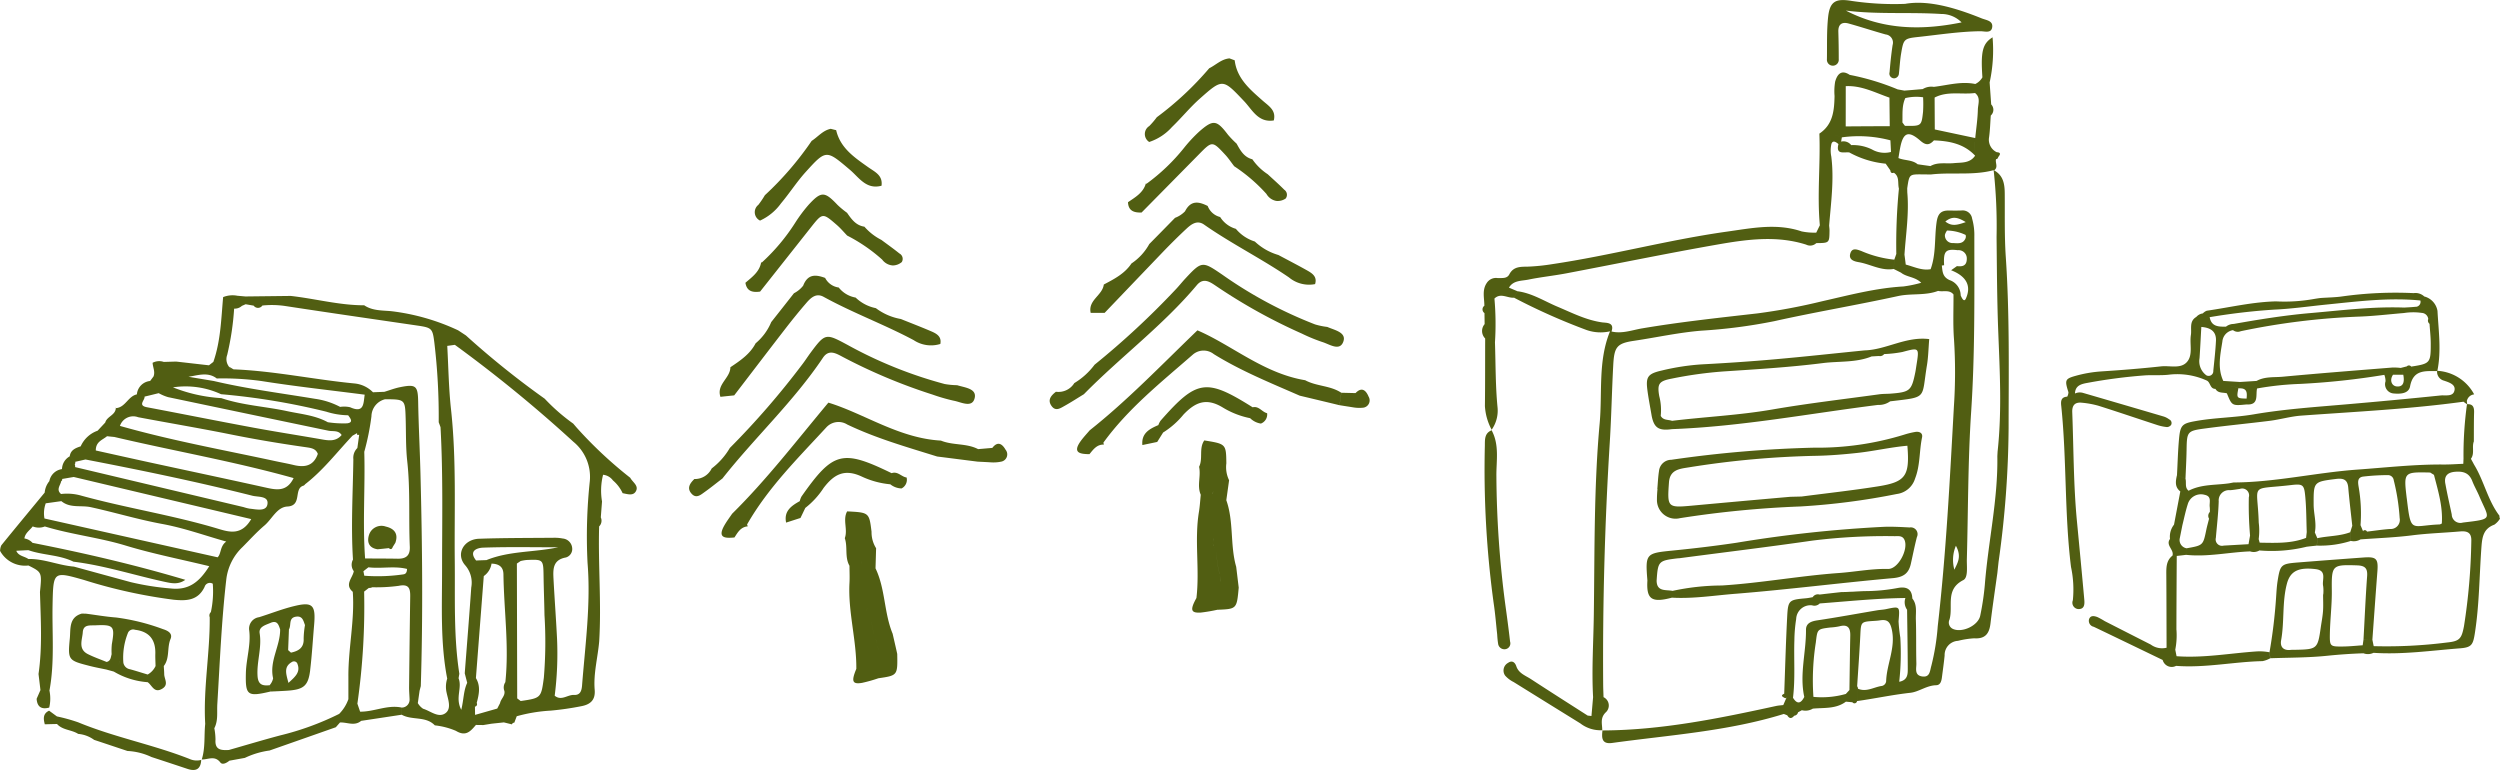 <svg id="footer_l.svg" xmlns="http://www.w3.org/2000/svg" width="427.375" height="131.65" viewBox="0 0 427.375 131.65">
  <defs>
    <style>
      .cls-1 {
        fill: #515e12;
        fill-rule: evenodd;
      }
    </style>
  </defs>
  <path id="シェイプ_25" data-name="シェイプ 25" class="cls-1" d="M201.04,5355.93c-1.31.36-2.056-.1-2.154-1.5,0.213-.48.426-0.97,0.64-1.46,0.514,0,1.028.01,1.542,0.01A6.676,6.676,0,0,1,201.04,5355.93Zm-0.021.53c0.444,0.33.888,0.65,1.332,0.98a29.685,29.685,0,0,1,3.639,1.01c6.183,2.56,12.793,3.8,19.007,6.25a3,3,0,0,0,2.025.18c-0.074,1.54-.867,2.01-2.293,1.55q-3.107-1.035-6.213-2.05a10.782,10.782,0,0,0-4.1-1.03c-1.9-.63-3.8-1.27-5.7-1.9a5.407,5.407,0,0,0-2.728-1.02c-1.129-.73-2.645-0.62-3.614-1.69h0c-0.7.01-1.393,0.03-2.09,0.05C200.04,5357.86,199.934,5356.97,201.019,5356.46Zm69.364-62.54-1.3.18a1.053,1.053,0,0,1,.4-0.74A0.957,0.957,0,0,1,270.383,5293.92Zm-50.03,58.79c-1.384.83-1.725-.6-2.488-1.12a13.138,13.138,0,0,1-5.777-1.81c-0.422-.12-0.844-0.23-1.266-0.35-1-.21-2-0.39-2.984-0.65-3.545-.91-3.631-0.99-3.277-4.67,0.157-1.64-.193-3.61,2.057-4.25,0.242,0.01.484,0.01,0.726,0.02,1.708,0.22,3.412.52,5.128,0.65a36.172,36.172,0,0,1,8.012,1.99c0.8,0.25,1.7.71,1.3,1.67-0.642,1.5-.1,3.27-1.159,4.64,0.025,0.46.066,0.93,0.073,1.39C220.707,5351.07,221.523,5352.01,220.353,5352.71ZM208.9,5341.87c-0.91.04-2.033-.17-2.123,1.18-0.088,1.3-.846,2.87.868,3.74,1.03,0.52,2.132.9,3.2,1.34,0.717-.16.708-0.79,0.862-1.32h0a11.053,11.053,0,0,1,.04-1.73C212.29,5341.98,212.067,5341.72,208.9,5341.87Zm4.118,6.1a1.249,1.249,0,0,1-.194.74A1.249,1.249,0,0,0,213.013,5347.97Zm2.68-5.34a0.966,0.966,0,0,0-1.179.48,11.387,11.387,0,0,0-.808,5.13,1.371,1.371,0,0,0,1.152,1.14c1.01,0.28,2.007.6,3.01,0.9a3.23,3.23,0,0,0,1.344-1.45c-0.015-.7-0.059-1.4-0.039-2.1C219.243,5344.27,218.086,5342.91,215.693,5342.63Zm16.051-44.99c0.263,0.15.526,0.31,0.789,0.47A0.666,0.666,0,0,1,231.744,5297.64Zm-39.111,31.53a2.406,2.406,0,0,1,.214-0.98c2.451-3.02,4.935-6.01,7.41-9.01q0.093,0.915.184,1.83a4.956,4.956,0,0,0-.222,2.59l0.019,0.01c9.836,2.21,19.672,4.41,29.583,6.63,0.649-.62.379-1.91,1.478-2.69-3.649-1.03-7.247-2.33-10.958-3.01-4.124-.76-8.123-1.98-12.206-2.87-1.67-.36-3.541.21-5.022-1.03-0.89.12-1.781,0.25-2.671,0.37q-0.091-.915-0.185-1.83a3.6,3.6,0,0,1,.8-1.96c0.676,0,1.352-.01,2.028-0.01-0.127.73-.924,1.46-0.027,2.21a8.756,8.756,0,0,1,3.452.28c7.727,2.13,15.672,3.34,23.356,5.65,1.934,0.59,4.04,1.21,5.7-1.64-10.322-2.45-20.33-4.82-30.339-7.2h0c-0.664.11-1.329,0.23-1.993,0.34a0.274,0.274,0,0,1-.149.36c-0.676,0-1.352.01-2.028,0.01a2.538,2.538,0,0,1,2.125-2.05l0.039-.05a2.561,2.561,0,0,1,1.323-2.14c0.307,0.31.614,0.63,0.921,0.94a0.321,0.321,0,0,1-.07.39,1.071,1.071,0,0,1,.063.51l28.8,6.84a7.4,7.4,0,0,0,1.011.26c1.137,0.11,2.841.56,3.067-.73,0.258-1.48-1.576-1.22-2.584-1.48-9.436-2.38-18.964-4.35-28.517-6.19-0.59.13-1.18,0.27-1.771,0.4-0.307-.31-0.614-0.63-0.921-0.94,0.145-1.1,1-1.42,1.873-1.71a4.953,4.953,0,0,1,2.891-2.67h0c0.435-.47.87-0.93,1.306-1.4,0.283-1.05,1.727-1.24,1.806-2.45,0,0.01-.09-0.18-0.09-0.18l0.117,0.17c1.619-.13,2.074-2.04,3.574-2.35h0a2.511,2.511,0,0,1,2.265-2.29l0.582-.78c0.311-.81-0.122-1.56-0.16-2.33a2.4,2.4,0,0,1,1.911-.15l2.107-.06c1.872,0.21,3.743.43,5.615,0.64,0.251-.19.5-0.39,0.752-0.58,1.256-3.59,1.336-7.35,1.672-11.08a4.341,4.341,0,0,1,2.443-.23c-0.055.13-.111,0.27-0.167,0.4,0.056-.13.112-0.27,0.167-0.4l1.367,0.12,7.752-.09c4.194,0.47,8.3,1.6,12.556,1.6,1.413,0.96,3.113.86,4.657,1.01a37.264,37.264,0,0,1,11.4,3.27l1.326,0.87a146.771,146.771,0,0,0,13.473,10.82h0a32.708,32.708,0,0,0,4.878,4.26c0.2,0.24.407,0.47,0.611,0.71a71.781,71.781,0,0,0,9.138,8.55c0.4,0.77,1.544,1.37.923,2.36-0.479.77-1.448,0.41-2.228,0.27a6.377,6.377,0,0,0-1.654-2.18,2.4,2.4,0,0,0-1.689-.97,11.094,11.094,0,0,0-.181,4.57c-0.07.91-.14,1.81-0.209,2.72a1.366,1.366,0,0,1-.285,1.54c-0.184,6.55.408,13.09,0.012,19.63-0.235,2.78-1.006,5.51-.772,8.31,0.153,1.84-.849,2.54-2.366,2.81a49.865,49.865,0,0,1-5.147.74,27.153,27.153,0,0,0-5.812.96c-0.031-.77-0.062-1.54-0.093-2.3l0.386-.15-0.386.15c0.031,0.76.062,1.53,0.092,2.3-0.138.37-.277,0.73-0.415,1.1a0.42,0.42,0,0,0-.408.29l-1.346-.33v-0.01c-0.719.08-1.438,0.15-2.157,0.23-0.465.08-.929,0.15-1.394,0.23-0.419-.01-0.839-0.01-1.258-0.02,0-.02,0-0.04,0-0.06,0,0.02,0,.04,0,0.06-0.915,1.07-1.716,2.05-3.416,1.01a12.6,12.6,0,0,0-3.608-.94c-1.561-1.63-3.9-.82-5.663-1.82,0-.41,0-0.82,0-1.22a1.336,1.336,0,0,0,1.341-1.45c0.471,0.23.941,0.46,1.411,0.68a2.886,2.886,0,0,0,.906.97c1.263,0.38,2.618,1.63,3.816.76,1.083-.8.449-2.33,0.193-3.55a4.557,4.557,0,0,1,.113-2.36h0c-1.187-6.12-.88-12.31-0.879-18.49,0-8.16.187-16.33-.265-24.5h0q-0.154-.42-0.31-0.84a107.431,107.431,0,0,0-.739-13.56c-0.307-2.48-.411-2.6-2.949-2.97-7.438-1.09-14.877-2.16-22.307-3.3a15.6,15.6,0,0,0-4.148-.12h0a0.906,0.906,0,0,1-1.489.02,1.849,1.849,0,0,1,.384-0.11,1.849,1.849,0,0,0-.384.11l-1.37-.24h0c-0.215.09-.431,0.19-0.646,0.28a1.8,1.8,0,0,1-1.324.47,46.778,46.778,0,0,1-1.188,7.92,2.09,2.09,0,0,0,.3,1.99,0.666,0.666,0,0,0,.789.47c6.978,0.27,13.815,1.76,20.75,2.42a5.1,5.1,0,0,1,3.087,1.5c0.651-.03,1.3-0.05,1.953-0.08,0.039,0.43.078,0.85,0.117,1.27a3.061,3.061,0,0,0-2.335,2.92,42.8,42.8,0,0,1-1.225,6.07h0c0.172,6.07-.3,12.15.141,18.23h0c1.852,0.01,3.7.01,5.556,0.04,1.413,0.03,2.153-.51,2.086-2.05-0.212-4.86.1-9.74-.438-14.61-0.268-2.42-.193-4.87-0.27-7.3-0.1-3.28-.1-3.28-3.515-3.3-0.039-.42-0.078-0.84-0.117-1.27,0.889-.27,1.763-0.61,2.669-0.79,2.689-.54,3.054-0.27,3.1,2.46,0.072,4.19.3,8.39,0.4,12.57,0.307,12.02.428,24.04,0.05,36.07-0.068.26-.137,0.53-0.207,0.79-0.1.7-.2,1.41-0.3,2.11-0.47-.22-0.94-0.45-1.411-0.68-0.029-.7-0.091-1.39-0.084-2.09q0.081-7.725.192-15.43c0.023-1.4-.226-2.2-1.978-1.84a28.2,28.2,0,0,1-4.517.24,0.921,0.921,0,0,1-.563.11c-0.266.2-.531,0.41-0.8,0.62l-0.017.02a117.528,117.528,0,0,1-1.155,19.16c-0.512-.27-1.025-0.53-1.538-0.79,0-1.27,0-2.55,0-3.82-0.034-4.86,1.1-9.65.75-14.52-1.462-1.25-.03-2.36.173-3.52h1.646c0.05,0.25.1,0.51,0.148,0.77a30.291,30.291,0,0,0,6.593-.22c0.317-.04.695-0.12,0.716-0.94-2.139-.55-4.41-0.01-6.6-0.28-0.284.22-.568,0.44-0.852,0.67h-1.647a1.836,1.836,0,0,1-.142-1.99c-0.362-5.72-.014-11.44.064-17.16a2.337,2.337,0,0,1,.684-1.91l0.314-2.27-0.325.05s-0.047-.32-0.048-0.32c-0.255.14-.512,0.29-0.768,0.43-2.652,2.81-5.008,5.91-8.089,8.29a1.008,1.008,0,0,1-.247.24c-1.816.46-.19,3.45-2.8,3.58-1.792.1-2.615,2.14-3.927,3.25s-2.5,2.43-3.724,3.66a9.084,9.084,0,0,0-2.8,5.63c-0.812,7.06-1.094,14.16-1.526,21.24-0.084,1.38.168,2.81-.511,4.12h0a10.87,10.87,0,0,1,.2,1.96c-0.13,1.81,1.035,1.82,2.284,1.76,2.908-.83,5.8-1.7,8.726-2.48a48.057,48.057,0,0,0,10.131-3.69,6.736,6.736,0,0,0,1.58-2.53c0.513,0.26,1.026.52,1.538,0.79,0.155,0.45.309,0.9,0.463,1.36,2.4,0.03,4.67-1.22,7.115-.7,0,0.4,0,.81,0,1.22l-6.937,1.05c-1.142.96-2.411,0.21-3.62,0.28l-0.707.81q-5.664,1.995-11.33,3.98a14.158,14.158,0,0,0-4.221,1.26l-2.648.48c-0.472.39-1.185,0.77-1.547,0.3-0.961-1.25-2.106-.47-3.174-0.51,0.628-1.99.378-4.06,0.588-6.08-0.347-6.1.829-12.15,0.77-18.24a4.977,4.977,0,0,0,.274-0.56,4.977,4.977,0,0,1-.274.56,0.777,0.777,0,0,1,.2-0.87,16.859,16.859,0,0,0,.325-4.85,0.935,0.935,0,0,0-1.4.54c-1.136,2.37-3.135,2.41-5.318,2.19a87.741,87.741,0,0,1-15.285-3.37c-5.272-1.5-5.262-1.5-5.384,4.19-0.1,4.89.375,9.81-.526,14.67-0.514,0-1.028-.01-1.542-0.01l-0.335-2.78c0.679-4.66.375-9.34,0.248-14.02,0.338-3.37.338-3.37-1.971-4.53h0a4.861,4.861,0,0,1-4.835-2.47c0.628-.04,1.256-0.08,1.884-0.13C193.889,5329.09,193.261,5329.13,192.633,5329.17Zm81.385,1.62c0.586-.03,1.174-0.05,1.761-0.07,3.927-1.6,8.163-1.31,12.248-2.19-4.269,0-8.54-.09-12.8.06C274.259,5328.62,272.66,5329.09,274.018,5330.79Zm11.567,20.11a73.861,73.861,0,0,0,.114-10.79c-0.034-2.2-.124-4.4-0.156-6.61-0.043-2.9-.042-2.92-2.9-2.8a7.261,7.261,0,0,0-1.023.18h0c-0.213.14-.426,0.29-0.639,0.43a0.817,0.817,0,0,1,.111-0.29,0.817,0.817,0,0,0-.111.29q0.027,11.52.054,23.05h0l0.6,0.45C285.065,5354.3,285.137,5354.31,285.585,5350.9Zm-11.469,4.25c-0.1.21-.2,0.41-0.305,0.62q0.012,0.7.023,1.41l3.79-1.08q0.24-.465.481-0.93h0c0.134-.73.9-1.23,0.744-2.07a1.229,1.229,0,0,0,.324-1.11,1.229,1.229,0,0,1-.325,1.11,1.627,1.627,0,0,1,.161-1.51c0.659-6.16-.243-12.29-0.326-18.44-0.018-1.35-.844-1.79-2.036-1.83a3.189,3.189,0,0,1-1.325,2.13q-0.672,8.73-1.345,17.44c-0.25.14-.5,0.27-0.751,0.41,0.25-.14.5-0.27,0.752-0.41C274.823,5352.28,274.5,5353.72,274.116,5355.15Zm-2.64,1.15c0.428-1.75.378-3.27,1.014-4.6h0c-0.141-.55-0.282-1.09-0.423-1.63,0.376-4.89.776-9.78,1.113-14.67a4.5,4.5,0,0,0-1.029-3.79c-1.684-1.91-.258-4.46,2.371-4.54,4.3-.15,8.611-0.13,12.917-0.17a7.162,7.162,0,0,1,1.387.13,1.78,1.78,0,0,1,1.606,1.6,1.5,1.5,0,0,1-1.073,1.64c-2.282.41-2.2,2.06-2.114,3.73,0.18,3.38.432,6.75,0.6,10.13a56.741,56.741,0,0,1-.4,9.77c1.14,0.95,2.2-.19,3.3-0.13,1.054,0.06,1.306-.7,1.377-1.61,0.545-6.98,1.511-13.9.939-20.96a89.434,89.434,0,0,1,.389-13.99,7.746,7.746,0,0,0-2.81-6.72,233.761,233.761,0,0,0-20.261-16.57,0.957,0.957,0,0,0-.9-0.56,1.053,1.053,0,0,0-.4.74c0.2,3.61.248,7.25,0.642,10.84,0.946,8.64.55,17.31,0.642,25.96,0.069,6.43-.21,12.86.782,19.25-0.043.26-.086,0.51-0.13,0.77C271.675,5352.55,270.4,5354.28,271.476,5356.3Zm-49.285-55.11a26.6,26.6,0,0,0,8.261,1.84c3.645,1.23,7.5,1.42,11.229,2.22,2.363,0.51,4.8.7,6.976,1.9a17.456,17.456,0,0,0,3.293.19c1.152-.14.58-0.85,0.184-1.38a12.814,12.814,0,0,1-3.732-.61,116.549,116.549,0,0,0-17.992-2.99A14.417,14.417,0,0,0,222.191,5301.19Zm32.781,1.25c-5.883-.76-11.784-1.4-17.64-2.33a47.993,47.993,0,0,0-7.656-.44c-1.509-1.16-3.177-.55-4.835-0.29l4.313,0.72c5.725,1.35,11.553,2.09,17.346,3.05a13.019,13.019,0,0,1,4.267,1.38,4.615,4.615,0,0,1,1.711.06C254.934,5305.7,254.737,5303.84,254.972,5302.44Zm-3.947,6.9c-0.567-.88-1.514-0.57-2.3-0.75q-13.689-2.85-27.376-5.73a7.815,7.815,0,0,1-1.6-.68c-0.805.2-1.61,0.4-2.415,0.59,0.078,0.62-1.235,1.51.42,1.82,6.036,1.14,12.058,2.35,18.1,3.47,3.872,0.72,7.767,1.32,11.647,2C248.784,5310.29,250.038,5310.5,251.025,5309.34Zm-4.07,3.23c-0.343-.92-1.158-1.02-1.965-1.14-4.369-.62-8.75-1.35-13.046-2.22-5.228-1.05-10.482-1.93-15.719-2.92a2.389,2.389,0,0,0-3.1,1.49c8.76,2.49,17.555,4.08,26.283,5.96,1.131,0.25,2.271.45,3.4,0.72C244.693,5314.92,246.226,5314.65,246.955,5312.57Zm-4.137,4.13c-10.16-2.85-20.476-4.63-30.649-7.03h0c-0.418-.04-0.835-0.08-1.253-0.13h0c-0.745.64-1.933,0.9-1.919,2.44,3.465,0.77,6.938,1.55,10.416,2.3,6.179,1.34,12.366,2.65,18.537,4.02C239.845,5318.72,241.633,5319.11,242.818,5316.7Zm-45.348,13.83c2.677-.06,5.154,1.09,7.786,1.3q4.862,1.335,9.724,2.66a45.06,45.06,0,0,0,6.849,1.08c3.128,0.34,4.906-1.17,6.563-3.81-4.958-1.2-9.7-2.13-14.305-3.53-4.544-1.38-9.269-1.88-13.8-3.26h0a2.757,2.757,0,0,1-2.074-.01c-0.5.67-1.3,1.13-1.422,2.06a1.547,1.547,0,0,0-1.178.56,1.547,1.547,0,0,1,1.178-.56,2.338,2.338,0,0,1,1.385.75c8.789,1.73,17.506,3.75,26.124,6.32-1.2.86-2.328,0.6-3.548,0.34-5.2-1.13-10.278-2.79-15.575-3.44-2.432-1.2-5.2-1.08-7.711-1.97-0.679.03-1.357,0.07-2.036,0.1v0.04c-0.006,0-.012-0.01-0.018-0.01C195.807,5330.05,196.8,5330.05,197.47,5330.53Zm76.341,25.24c0.1-.21.2-0.41,0.306-0.62A0.417,0.417,0,0,1,273.811,5355.77Zm-28.163-6.27c-0.332,2.75-1.111,3.37-4.028,3.55-0.924.06-1.849,0.1-2.774,0.14q-0.069-.54-0.137-1.08a2.554,2.554,0,0,0,.6-1.18c-0.682-2.96,1.238-5.53,1.2-8.37h1.505c-0.045,1.18-.091,2.37-0.136,3.55,0.161,0.14.321,0.29,0.482,0.43,1.288-.28,2.248-0.82,2.17-2.4a14.933,14.933,0,0,1,.227-2.31c-0.274-.73-0.415-1.61-1.535-1.44-1.34.2-.764,1.47-1.207,2.17h-1.506c-0.27-.8-0.5-1.61-1.665-1.1-0.858.37-2.019,0.65-1.836,1.78,0.4,2.47-.52,4.84-0.361,7.29,0.1,1.52.878,1.7,2.056,1.58q0.067,0.54.136,1.08c-3.944.93-4.279,0.66-4.186-3.17,0.06-2.44.876-4.81,0.569-7.28a1.976,1.976,0,0,1,1.687-2.26c1.994-.62,3.944-1.4,5.965-1.89,3.195-.79,3.746-0.2,3.443,3.24C246.1,5344.39,245.954,5346.95,245.648,5349.5Zm-2.215-1.14a0.64,0.64,0,0,0-.915-0.22c-1.43.83-1,2-.586,3.57C243.133,5350.62,244.063,5349.84,243.433,5348.36Zm16.78-20.61c-0.147.23-.294,0.47-0.442,0.7-0.225.07-.45,0.15-0.675,0.22-0.639.07-1.278,0.14-1.918,0.2-1.55-.22-1.866-1.31-1.452-2.53a2.236,2.236,0,0,1,2.853-1.35C259.97,5325.31,260.777,5326.17,260.213,5327.75Zm-1.117.92c0.225-.07.45-0.15,0.675-0.22C259.641,5328.82,259.45,5328.99,259.1,5328.67Z" transform="translate(-192.625 -5234.97)"/>
  <path id="シェイプ_44" data-name="シェイプ 44" class="cls-1" d="M531.172,5240.31c-3.574.04-7.1,0.6-10.635,0.98-2.419.26-2.5,0.37-2.912,2.81-0.192,1.12-.244,2.27-0.375,3.41a0.868,0.868,0,0,1-.769.85,0.812,0.812,0,0,1-.834-1.04c0.13-1.56.286-3.11,0.518-4.65a1.4,1.4,0,0,0-1.191-1.81c-2.117-.59-4.2-1.28-6.322-1.87-1.156-.32-1.8.14-1.762,1.41q0.071,2.34.068,4.68a1.015,1.015,0,1,1-2.02.01c0.041-2.39-.05-4.8.2-7.17,0.289-2.69,1.251-3.26,4.036-2.79a49.143,49.143,0,0,0,9.129.5c3.979-.69,8.577.66,13.089,2.48,0.741,0.3,1.9.39,1.81,1.42C533.1,5240.75,531.911,5240.3,531.172,5240.31Zm-6.694-2.95c-5.418-.34-10.868.1-16.3-0.58,6.286,3.27,12.866,3.43,19.78,2.02A4.852,4.852,0,0,0,524.478,5237.36Zm-76.863,71.17c1.368,2.5.784,5.27,0.819,7.86a173.926,173.926,0,0,0,1.5,21.76c0.3,2.16.592,4.33,0.838,6.5a1,1,0,0,1-.953,1.31,1.078,1.078,0,0,1-1.09-.94,14.788,14.788,0,0,1-.157-1.55c-0.19-1.76-.327-3.52-0.589-5.27a168.033,168.033,0,0,1-1.522-27.07C446.471,5310.09,446.4,5309.02,447.615,5308.53Zm18.946,51.27c0,0.01,0,.03,0,0.04s-0.023.01-.034,0.01h0c0-.02,0-0.03,0-0.05h0.039Zm-20.046-66.97a1.8,1.8,0,0,1-.093-2.45l-0.027-1.89a0.763,0.763,0,0,1-.019-1.25c0-1.31-.421-2.67.407-3.89a1.871,1.871,0,0,1,1.884-.84c0.714-.04,1.57.14,1.977-0.64,0.727-1.39,1.957-1.29,3.245-1.32a34.655,34.655,0,0,0,4.06-.42c10.05-1.49,19.875-4.16,29.945-5.57,4.26-.6,8.463-1.47,12.725-0.03a10.727,10.727,0,0,0,2.493.21v0l0.616-1.26c-0.481-5.22.117-10.45-.081-15.67,2.35-1.56,2.541-3.97,2.594-6.44a9.8,9.8,0,0,1,.105-2.45c0.345-1.2,1.022-2.13,2.484-1.15a41.916,41.916,0,0,1,8.2,2.48l1.143,0.21q0.049,0.39.1,0.78-0.048-.39-0.1-0.78c1.047-.08,2.094-0.17,3.141-0.26a2.8,2.8,0,0,1,1.9-.38c0.029,0.41.059,0.81,0.089,1.22-0.03-.41-0.06-0.81-0.089-1.22,2.353-.28,4.676-0.99,7.083-0.49a2.781,2.781,0,0,0,1.221-1.14c-0.307-4.4.014-5.76,1.735-6.84a25.674,25.674,0,0,1-.5,7.72q0.133,1.875.266,3.75a1.315,1.315,0,0,1-.071,1.9c-0.09,1.24-.119,2.48-0.289,3.71a2.364,2.364,0,0,0,1.312,2.56c0.556,0.03.72,0.24,0.335,0.71,0,0-.122.21-0.122,0.21a0.016,0.016,0,0,0,0-.01,0.335,0.335,0,0,1-.339.28c-0.167.63,0.43,1.39-.333,1.91,1.582,0.87,1.81,2.34,1.824,3.93,0.034,3.65-.065,7.31.182,10.94,0.656,9.68.491,19.37,0.478,29.06a170.08,170.08,0,0,1-1.719,23.02c-0.068.62-.136,1.25-0.2,1.87-0.4,2.88-.831,5.75-1.177,8.63-0.2,1.7-.856,2.68-2.79,2.55a14.986,14.986,0,0,0-2.766.43,2.424,2.424,0,0,0-2.285,2.5c-0.119,1.23-.3,2.47-0.456,3.7-0.081.64-.238,1.37-0.987,1.39-1.624.03-2.965,1.13-4.4,1.29-3.077.34-6.089,0.99-9.14,1.42,0.057-.7.115-1.4,0.174-2.11,1.407,0.6,2.646-.24,3.957-0.46a0.919,0.919,0,0,0,.853-0.8c0.087-2.97,1.664-5.75.967-8.87-0.3-1.36-.789-1.76-2.037-1.56-0.309.05-.624,0.07-0.937,0.09-2.331.15-2.292,0.15-2.408,2.49-0.142,2.89-.356,5.79-0.54,8.68a0.8,0.8,0,0,1,.144.43c-0.058.71-.116,1.41-0.174,2.11l0,0.05a0.436,0.436,0,0,1-.78.15c-0.371-.03-0.742-0.07-1.113-0.1-1.7,1.27-3.721,1.01-5.65,1.19a2.413,2.413,0,0,1-1.873.27l-0.662.36a0.726,0.726,0,0,1-.651.58c-0.433.53-.833,0.54-1.193-0.07-0.2-.08-0.393-0.16-0.589-0.23-9.561,2.97-19.524,3.6-29.361,4.96-1.8.24-1.777-.92-1.635-2.14,10.082-.04,19.882-2.05,29.665-4.18,0.407-.09.829-0.11,1.244-0.16l0.559-1.29c0.369,0.02.737,0.04,1.106,0.05,0.737,1.19,1.364.95,1.925-.15,0.445,0.04.89,0.07,1.335,0.1-0.445-.03-0.89-0.06-1.335-0.1-0.847-3.84.326-7.64,0.293-11.47-0.01-1.12.866-1.46,1.931-1.62,3.409-.51,6.8-1.14,10.2-1.71,0.516-.09,1.047-0.1,1.557-0.21,2.405-.51,2.347-0.52,2.135,2.08a26.641,26.641,0,0,0,.3,2.77,44.592,44.592,0,0,1-.185,7.57c1.5-.29,1.464-1.36,1.46-2.32-0.013-3.33-.073-6.66-0.115-9.98a0.034,0.034,0,0,1,0-.01,2.2,2.2,0,0,1-.288-2.01c-4.9.05-9.771,0.56-14.652,0.93h0a1.246,1.246,0,0,1-1.307.32,2.447,2.447,0,0,0-2.714,2.33,25.265,25.265,0,0,0-.307,3.66c-0.109,3.27.162,6.55-.237,9.82-0.369-.01-0.737-0.03-1.106-0.05l-0.132.12-0.174-.04c-0.361-.2-0.8-0.4-0.09-0.73,0.165-4.41.28-8.83,0.513-13.23,0.144-2.74.327-2.83,3.137-3.08,0.409-.03.813-0.12,1.22-0.19a1.042,1.042,0,0,1,1.181-.45c1.26-.15,2.519-0.29,3.779-0.43,0.248,0,.5,0,0.744-0.01,0.392-.02.785-0.04,1.177-0.05a1.43,1.43,0,0,0,.979.44,1.43,1.43,0,0,1-.979-0.44c0.635-.04,1.271-0.07,1.906-0.1a30.326,30.326,0,0,0,5.783-.54c1.457-.27,2.4.17,2.461,1.8,0.871,1.08.564,2.38,0.605,3.59,0.085,2.5.02,4.99,0.086,7.49,0.023,0.84-.389,2.05.991,2.25,1.348,0.19,1.308-.94,1.574-1.84a39.235,39.235,0,0,0,1.089-6.75c1.438-12.49,2.066-25.04,2.764-37.59a87.563,87.563,0,0,0,.012-11.5c-0.191-2.53-.066-5.08-0.083-7.62-0.717-.88-1.757-0.4-2.632-0.61-2.21.84-4.589,0.39-6.84,0.88-7.042,1.54-14.153,2.73-21.191,4.3a91.044,91.044,0,0,1-12.458,1.62c-3.879.32-7.661,1.16-11.492,1.73-2.942.43-3.385,1.06-3.551,4.13-0.238,4.36-.315,8.74-0.586,13.1q-1.287,20.73-1.137,41.5c0.006,0.73.04,1.46,0.062,2.19h0a1.583,1.583,0,0,1,.346,2.63c-0.968.98-.558,1.99-0.567,3.02a5.629,5.629,0,0,1-3.752-1.17q-5.7-3.525-11.386-7.06a4.782,4.782,0,0,1-1.464-1.11,1.491,1.491,0,0,1,.5-2.17c0.676-.48,1.175-0.12,1.413.58,0.411,1.22,1.577,1.59,2.509,2.2,3.216,2.1,6.46,4.16,9.693,6.23,0.215,0.02.429,0.05,0.644,0.07,0.094-1.08.187-2.15,0.279-3.23-0.257-4.68.057-9.35,0.123-14.02,0.153-10.94.009-21.88,1-32.78,0.479-5.25-.309-10.66,1.772-15.73h0a7.3,7.3,0,0,1-4-.22,105.924,105.924,0,0,1-12.414-5.53c0.2-.37.4-0.73,0.605-1.1,2.5,0.33,4.6,1.71,6.851,2.65,2.488,1.05,4.87,2.28,7.6,2.67,0.695,0.1,2.174-.05,1.609,1.56h0c1.819,0.43,3.541-.25,5.275-0.54,6.514-1.1,13.073-1.8,19.631-2.55a102.689,102.689,0,0,0,11.1-2.08c4.6-1.04,9.154-2.26,13.9-2.53a20.906,20.906,0,0,0,3.038-.63c-1.051-1.05-2.478-.94-3.454-1.73h0l-1.249-.63q0.051-.795.1-1.59c0.116-.32.232-0.65,0.347-0.98a98.682,98.682,0,0,1,.446-11.17c-0.248-.92.149-2.04-0.86-2.71-0.2-.14-0.407-0.28-0.61-0.41l-0.792-1.14a0.9,0.9,0,0,1,.232-0.5,0.9,0.9,0,0,0-.232.5,16.045,16.045,0,0,1-6.223-1.92h0c-0.9-.11-2.344.46-1.852-1.43a5.214,5.214,0,0,0,.461-0.42,1.661,1.661,0,0,1,1.718.6,7.282,7.282,0,0,1,3.554.74,4.336,4.336,0,0,0,3.25.43,1.061,1.061,0,0,1,.1.34,1.061,1.061,0,0,0-.1-0.34c-0.032-.66-0.065-1.33-0.1-1.99h0a21.125,21.125,0,0,0-8.3-.51l-0.3-.04a5.81,5.81,0,0,0-2.632-.62,5.8,5.8,0,0,1,2.631.62l0.3,0.04c-0.042.24-.083,0.49-0.124,0.73a5.214,5.214,0,0,1-.461.42c-0.406-.36-0.973-0.72-1.2-0.02a5.131,5.131,0,0,0-.021,2.15c0.5,3.95-.054,7.86-0.366,11.79,0.022,0.29.068,0.59,0.064,0.89-0.029,2.1-.032,2.1-2.262,2.12h0a1.505,1.505,0,0,1-1.732.26c-5.062-1.61-10.165-.89-15.195-0.01-8.628,1.51-17.208,3.29-25.813,4.92-2.151.41-4.34,0.63-6.482,1.07-1.165.24-2.561,0.1-3.317,1.37a3.474,3.474,0,0,0-2.319-.76,3.471,3.471,0,0,1,2.318.76c0.488,0.21.976,0.42,1.464,0.62-0.2.37-.4,0.73-0.605,1.1-1.111.1-2.273-.89-3.34,0.15a49.017,49.017,0,0,1,.09,7.48c0.12,3.69.081,7.39,0.435,11.06a5.663,5.663,0,0,1-1,3.88,9.642,9.642,0,0,1-1.152-4.04C446.519,5300.54,446.5,5296.69,446.515,5292.83Zm60.547,49.21a9.956,9.956,0,0,1-1.55.2c-2.265.28-2.2,0.29-2.474,2.58a41.384,41.384,0,0,0-.409,9.28h0a15.034,15.034,0,0,0,5.543-.5c0.2-.22.409-0.44,0.613-0.67,0.046-3.1.081-6.21,0.144-9.31C508.956,5342.3,508.5,5341.65,507.062,5342.04Zm14.318-90.44a8.186,8.186,0,0,0-3.04.14h0c-0.625,1.33-.444,2.76-0.5,4.16h0c0.144,0.2.288,0.39,0.432,0.58,2.81,0.05,2.835.05,3.1-2.42A22.178,22.178,0,0,0,521.38,5251.6Zm8.874-.73c-2.3.3-4.708-.38-6.907,0.78,0.01,1.82.02,3.64,0.029,5.45h0l6.915,1.47c0.161-1.62.41-3.24,0.449-4.86C530.762,5252.76,531.277,5251.66,530.254,5250.87Zm-0.058,8.44a4.411,4.411,0,0,0,.306,2.2s-0.03.01-.067,0.02c0.037-.01.067-0.02,0.067-0.02h0A4.4,4.4,0,0,1,530.2,5259.31Zm-3.472,73.05c0.492-1.11,1.312-2.17.262-4.09A6.2,6.2,0,0,0,526.724,5332.36Zm-0.8-49.5a2.785,2.785,0,0,1,1.88,2.61c0.182,0.42.566,1.26,0.893,0.53,0.98-2.2.042-3.83-2.531-4.83,0.363-.26.679-0.48,1-0.71,0.943,0.13,1.666-.06,1.683-1.21a1.415,1.415,0,0,0-1.549-1.51c-2.087-.25-2.466.15-2.328,2.58a1.717,1.717,0,0,0-.391.05h0C524.706,5281.36,524.671,5282.31,525.925,5282.86Zm2.719-7.73a7.643,7.643,0,0,0-3.174-.75,2.487,2.487,0,0,0-.358.72,1.305,1.305,0,0,0,1.4,1.42c0.815,0.04,1.7.19,2.117-.8A0.863,0.863,0,0,0,528.644,5275.13Zm0.027-2.19c-1.484-.92-2.358-1-3.49-0.1C526.27,5273.7,527.169,5273.46,528.671,5272.94Zm-10.258,7.26c1.4,0.36,2.733,1.06,4.252.79,0.009,0,.016.01,0.025,0.01-0.009,0-.016-0.01-0.025-0.01,0.948-2.58.639-5.33,1.015-7.99,0.206-1.45.707-2.06,2.112-2.04,0.733,0.01,1.468.02,2.2-.01a1.622,1.622,0,0,1,1.766,1.39,10.345,10.345,0,0,1,.381,3.08c0,9.98.116,19.95-.542,29.93-0.554,8.39-.51,16.81-0.737,25.22-0.034,1.25.255,3.13-.61,3.57-3.146,1.6-1.688,4.48-2.355,6.74a1.192,1.192,0,0,0,.555,1.59c1.576,0.75,4.362-.55,4.7-2.27a45.2,45.2,0,0,0,.781-5.24c0.572-7.35,2.262-14.59,2.14-22.01q0.411-.27.229-0.57,0.182,0.3-.229.57,0.021-.39.043-0.78c0.748-6.83.378-13.66,0.113-20.5-0.209-5.39-.23-10.78-0.287-16.18a88.42,88.42,0,0,0-.5-11.43c-3.536.95-7.181,0.32-10.753,0.74q-0.026-.72-0.053-1.44c1.254-.72,2.647-0.37,3.976-0.5s2.766,0.06,3.662-1.28a0.55,0.55,0,0,0,.084-0.03,0.582,0.582,0,0,1-.085.03c-1.911-2.04-4.409-2.51-7.043-2.61-0.765.83-1.366,0.89-2.333,0.04-2.017-1.76-2.907-1.4-3.417,1.14-0.123.61-.212,1.23-0.316,1.84h0c1.063,0.45,2.333.27,3.285,1.06,0.729,0.11,1.458.21,2.187,0.31q0.027,0.72.053,1.44c-0.515-.01-1.031-0.01-1.547-0.02-2.125-.01-2.125,0-2.472,2.37-0.163.25-.327,0.49-0.491,0.74,0.164-.25.328-0.49,0.491-0.74,0,0.24.007,0.48,0.011,0.72,0.321,3.56-.244,7.09-0.483,10.63C518.271,5279.07,518.342,5279.63,518.413,5280.2Zm0-16.76a6.1,6.1,0,0,0,1.165-.18A6.1,6.1,0,0,1,518.414,5263.44Zm-2.735-6.9c-0.018-1.63-.036-3.25-0.053-4.88-2.438-.84-4.767-2.1-7.468-1.96a2.507,2.507,0,0,1,.407-0.94,2.507,2.507,0,0,0-.407.94q0,3.435-.008,6.88Q511.915,5256.55,515.679,5256.54Zm-68.058,51.89c0.011,0.03.022,0.05,0.033,0.08-0.015.01-.025,0.01-0.039,0.02l-0.022-.05A0.222,0.222,0,0,0,447.621,5308.43Zm68.156-44.34c0.2,0.13.406,0.27,0.61,0.41C515.993,5264.64,515.813,5264.47,515.777,5264.09Zm1.1,55.33a118.824,118.824,0,0,1-16.469,2.13,175.269,175.269,0,0,0-20.589,2,3.181,3.181,0,0,1-3.937-3.11,18.435,18.435,0,0,1,.093-1.87h-0.03c0.093-1.03.127-2.08,0.293-3.1a2.121,2.121,0,0,1,2.1-1.9,202.559,202.559,0,0,1,24.367-2.07,50.2,50.2,0,0,0,15.453-2.23,14.192,14.192,0,0,1,1.829-.45c0.743-.14,1.378.16,1.215,0.93-0.491,2.34-.3,4.77-1.2,7.05A3.766,3.766,0,0,1,516.877,5319.42Zm1.816-8.25c-2.882.25-5.712,0.92-8.58,1.23-2.3.25-4.587,0.44-6.895,0.49a156.325,156.325,0,0,0-21.921,1.98c-1.537.25-3.2,0.38-3.358,2.55-0.307,4.26-.244,4.37,3.823,4q8.446-.78,16.9-1.52a1.522,1.522,0,0,0,.986.44,1.522,1.522,0,0,1-.986-0.44c0.65-.02,1.3-0.03,1.95-0.05h0c4.363-.57,8.741-1.05,13.086-1.74C518.414,5317.36,519.113,5316.32,518.693,5311.17Zm-40.141,17.92c3.639-.36,7.274-0.79,10.889-1.33a220.6,220.6,0,0,1,25.25-2.73c1.462-.05,2.931.03,4.394,0.11a1.158,1.158,0,0,1,1.234,1.65c-0.39,1.51-.689,3.04-1.032,4.56-0.363,1.62-1.231,2.28-3.044,2.45-8.962.8-17.893,1.95-26.861,2.67-3.632.28-7.268,0.88-10.939,0.67h0c-3.478.92-4.386,0.28-4.192-2.92C473.876,5329.61,473.985,5329.54,478.552,5329.09Zm0,6.89h0a40.522,40.522,0,0,1,8.422-.92c6.7-.42,13.3-1.65,19.977-2.13,2.816-.2,5.591-0.76,8.443-0.7,1.734,0.05,3.545-3.42,2.786-5-0.344-.72-1.03-0.6-1.628-0.6a101.05,101.05,0,0,0-14.12.76c-7.562,1.09-15.148,2.01-22.725,3.01-0.1.01-.209,0.01-0.313,0.02-3.258.39-3.343,0.49-3.567,3.81C475.846,5336.17,477.41,5335.75,478.548,5335.98Zm37.189-32.4a3.231,3.231,0,0,1-2.062.61c-11.728,1.47-23.364,3.7-35.215,4.14,0-.47,0-0.95,0-1.42,5.693-.69,11.428-0.95,17.1-1.93,6.064-1.05,12.188-1.76,18.288-2.6,0.618-.09,1.249-0.07,1.874-0.11h0c3.394-.26,3.669-0.48,4.309-3.59,0.083-.4.137-0.81,0.2-1.22,0.5-3.13.509-3.09-2.426-2.31a20.979,20.979,0,0,1-3.088.35h0a0.875,0.875,0,0,1-.879.33c-0.419.02-.839,0.05-1.258,0.07h0c-2.678,1.09-5.569.79-8.348,1.14-5.59.71-11.231,1.05-16.858,1.42a69.565,69.565,0,0,0-8.992,1.24c-2.167.42-2.475,0.88-2.114,2.97a9.54,9.54,0,0,1,.257,3.39c0.416,0.79,1.264.62,1.936,0.85,0,0.47,0,.95,0,1.42-2.256.32-3.066-.2-3.475-2.22-0.244-1.44-.527-2.87-0.722-4.31-0.32-2.38-.012-2.93,2.441-3.49a39.955,39.955,0,0,1,6.817-1.05c4.183-.22,8.363-0.5,12.535-0.87,5.1-.45,10.2-1.01,15.3-1.52,0.211,0.18.423,0.36,0.635,0.53-0.212-.17-0.424-0.35-0.635-0.53,3.717-.1,7.078-2.43,11.067-1.93-0.135,1.63-.156,3.07-0.388,4.47C521.066,5303.25,522.227,5302.8,515.737,5303.58Zm-5.412-23.8c-0.874-.15-1.748-0.48-1.362-1.57,0.333-.94,1.183-0.57,1.852-0.33a19.024,19.024,0,0,0,5.639,1.48q-0.053.8-.1,1.59C514.194,5281.31,512.346,5280.11,510.325,5279.78Z" transform="translate(-192.625 -5234.97)"/>
  <path id="シェイプ_46" data-name="シェイプ 46" class="cls-1" d="M566.772,5318.86c2.185-1.14,4.613-.93,6.943-1.27h0c0.243-.05.487-0.09,0.731-0.14,7.124-.03,14.082-1.69,21.154-2.2,4.9-.35,9.8-0.91,14.727-0.87,1.134,0.01,2.269-.08,3.4-0.12h0c0.011-.28.023-0.57,0.035-0.85a63.648,63.648,0,0,1,.593-9.33c-0.2-.14-0.4-0.29-0.6-0.44l0.574-.15c0.021,0.19.042,0.39,0.064,0.58,0.956-.05,1.2.49,1.177,1.37-0.048,1.66-.032,3.32-0.042,4.99-0.373.95,0.173,2.06-.5,2.97,0.18,0.33.36,0.66,0.54,1,1.706,2.78,2.335,6.11,4.341,8.74a0.913,0.913,0,0,0,.089.49,3.46,3.46,0,0,1-.961,1.03c-1.832.67-2.08,2.05-2.208,3.8-0.357,4.86-.359,9.75-1.1,14.58-0.325,2.14-.529,2.6-2.557,2.76-4.926.38-9.84,1.1-14.8,0.77a2.179,2.179,0,0,1-1.716.08c-2.058.07-4.105,0.21-6.16,0.42-3.241.34-6.52,0.31-9.784,0.43-0.039-.34-0.077-0.68-0.117-1.02a88.4,88.4,0,0,0,1.127-9.36c0.064-.95.113-1.9,0.262-2.84,0.441-2.78.6-2.92,3.405-3.15q5.667-.45,11.338-0.86c2.154-.15,2.478.23,2.314,2.38-0.3,3.9-.573,7.79-0.857,11.68-0.506-.01-1.011-0.03-1.517-0.05,0.2-3.59.352-7.19,0.617-10.79,0.1-1.36-.337-1.82-1.707-1.87-4.3-.14-4.377-0.04-4.328,4.32,0.027,2.46-.288,4.92-0.333,7.38-0.039,2.16.033,2.19,2.223,2.17,1.13-.01,2.258-0.13,3.387-0.21l0.141-.99c0.506,0.01,1.011.03,1.517,0.04,0.074,0.37.149,0.74,0.224,1.1-0.006.2-.012,0.39-0.018,0.58,0.006-.19.012-0.38,0.018-0.58a81.443,81.443,0,0,0,12.489-.62c2.194-.22,2.534-0.63,2.946-2.8a103.1,103.1,0,0,0,1.252-14.51c0.069-1.47-.662-1.79-1.93-1.68-2.74.24-5.5,0.32-8.224,0.67-2.923.37-5.859,0.47-8.789,0.69l0.519-1.2-0.519,1.2a2.225,2.225,0,0,1-1.652.26c-0.032-.5-0.066-0.99-0.1-1.49,0.116-.37.231-0.73,0.346-1.1,0.471-.03.942-0.07,1.413-0.1,0.145,0.35.29,0.69,0.434,1.04,0.021-.04.048-0.1,0.048-0.1h0a0.4,0.4,0,0,1,.622.16c1.315-.15,2.626-0.36,3.945-0.45a1.559,1.559,0,0,0,1.638-1.87,35.743,35.743,0,0,0-1.01-6.46,1,1,0,0,0-.965-0.88,37.511,37.511,0,0,0-4.243.25c-1.027.13-.931,0.95-0.792,1.77a26.527,26.527,0,0,1,.322,6.54c-0.471.03-.942,0.07-1.413,0.1-0.232-2.17-.5-4.34-0.685-6.51-0.122-1.41-.845-1.65-2.118-1.49-3.821.48-3.81,0.49-3.8,4.34,0,1.61.532,3.19,0.206,4.8h0c0.142,0.33.283,0.66,0.424,0.98-0.026.42-.053,0.85-0.079,1.27-0.577.06-1.155,0.12-1.733,0.19a25.045,25.045,0,0,1-8.092.64,1.894,1.894,0,0,1-1.591.16q-0.134-.615-0.265-1.23c0.087-.5.174-0.99,0.26-1.48a60.88,60.88,0,0,1-.21-6.53,1.18,1.18,0,0,0-1.536-1.44c-0.561.08-1.12,0.18-1.683,0.22a1.749,1.749,0,0,0-1.928,1.91c-0.068,2.08-.311,4.15-0.489,6.23a1.091,1.091,0,0,0,1.347,1.33l4.238-.24q0.134,0.615.266,1.23c-3.649.14-7.26,0.98-10.936,0.59,0.028-.37.056-0.75,0.084-1.12,2.826-.5,2.821-0.5,3.368-3.16,0.132-.64.313-1.27,0.472-1.9a0.542,0.542,0,0,0,.349-0.98,0.542,0.542,0,0,1-.35.98,0.937,0.937,0,0,1,.136-1.15,6.845,6.845,0,0,0-.021-0.85c-0.11-.77.414-1.81-0.863-2.08a2.342,2.342,0,0,0-2.9,1.63c-0.376,1.17-.617,2.38-0.917,3.58-0.152.76-.305,1.53-0.457,2.29a1.435,1.435,0,0,0,1.182,1.64c-0.028.37-.056,0.75-0.084,1.12-0.538.07-1.075,0.13-1.613,0.19-0.238-.02-0.476-0.04-0.713-0.07,0.3-1.01-1.224-1.75-.427-2.84a3.305,3.305,0,0,1,.685-2.44q0.537-2.835,1.077-5.68h0c-0.979-.75-0.8-1.75-0.581-2.75,0.486,0.18.972,0.36,1.458,0.55,0.206,0.68-.165,1.52.537,2.08h0Zm21.685,13.4c-2.94-.35-4.324.36-4.888,2.51-0.832,3.16-.406,6.45-0.985,9.65-0.209,1.15.4,1.8,1.654,1.65,0.282-.03.57-0.01,0.854-0.02,3.633-.07,3.752-0.18,4.261-3.78,0.132-.94.322-1.88,0.39-2.82s0.014-1.91.014-2.86h0.03a6.428,6.428,0,0,0-.018-1.43C589.523,5334.12,590.506,5332.5,588.457,5332.26Zm22.2-14.61c0.317,1.77.727,3.52,1.093,5.27a1.475,1.475,0,0,0,1.914,1.38c5.342-.63,4.5-0.51,2.785-4.53-0.371-.87-0.851-1.69-1.192-2.57-0.54-1.4-1.561-1.69-2.927-1.58C610.986,5315.73,610.425,5316.38,610.652,5317.65Zm-6.592,2.53c0.733,6.12.655,4.62,5.646,4.44a1.64,1.64,0,0,0,.343-0.16c0.2-2.85-.631-5.57-1.342-8.31a0.533,0.533,0,0,0-.419-0.41,0.533,0.533,0,0,1,.419.41c-0.215-.13-0.431-0.27-0.646-0.4C603.525,5315.65,603.518,5315.65,604.06,5320.18Zm-25.317,6.95c0.056,0.2.113,0.41,0.169,0.61h0c2.677,0.04,5.364.18,7.934-.82q0.056-.495.113-0.99c-0.073-1.98-.062-3.98-0.242-5.95-0.194-2.14-.355-2.33-2.419-2.09-7.306.86-5.74-.53-5.548,6.42a10.866,10.866,0,0,1-.008,2.82h0Zm-32.732-24.35a1.643,1.643,0,0,0,.209-0.76c-0.65-2.04-.6-2.29,1.191-2.79a21.676,21.676,0,0,1,4.471-.77c3.4-.22,6.8-0.49,10.181-0.86,1.477-.16,3.285.45,4.362-0.69,1.146-1.21.478-3.1,0.727-4.67,0.169-1.07-.334-2.35.926-3.09a1.784,1.784,0,0,1,1.112-.6,1.9,1.9,0,0,1,.672-0.46c3.935-.57,7.814-1.5,11.823-1.6a28.409,28.409,0,0,0,6.508-.41c0.351-.06.7-0.11,1.055-0.16,1.309-.1,2.631-0.1,3.924-0.3a65.779,65.779,0,0,1,12.064-.54,2.191,2.191,0,0,1,1.809.57,3.068,3.068,0,0,1,2.264,2.48c0.181,3.4.679,6.82-.023,10.23a7.638,7.638,0,0,1,6.293,4.03,1.413,1.413,0,0,0-1.243,1.1l-0.574.15c-9.21,1.26-18.487,1.71-27.748,2.38-1.784.13-3.538,0.65-5.319,0.88-3.662.46-7.34,0.81-11,1.3-3.2.42-3.225,0.52-3.28,3.73-0.028,1.62-.12,3.23-0.183,4.85-0.486-.19-0.972-0.37-1.458-0.55,0.113-2.09.162-4.19,0.354-6.27,0.219-2.37.584-2.61,2.892-3.02,3.277-.58,6.623-0.58,9.885-1.14,5.25-.9,10.542-1.25,15.832-1.71q8.075-.69,16.137-1.52c0.847-.08,2.182.28,2.357-0.96,0.133-.95-0.981-1.28-1.783-1.56a1.573,1.573,0,0,1-1.208-1.65c-2,.03-4.071-0.3-4.615,2.61-0.246,1.32-1.791,1.32-2.858,1.22a1.582,1.582,0,0,1-1.336-2.09,3.278,3.278,0,0,0-.207-1.09c0.494-.01.989-0.02,1.483-0.02-0.641.94-.218,1.92,0.623,2,1.281,0.13,1.329-.99,1.129-2-0.148-.39-0.3-0.77-0.443-1.16l1.055-.27h0a0.478,0.478,0,0,1,.741.04c3.238-.5,3.35-0.6,3.344-3.92,0-1.13-.134-2.26-0.207-3.39h0a0.707,0.707,0,0,1-.218-0.83,1.18,1.18,0,0,0-1.108-1.04,10.284,10.284,0,0,0-3.034.02h0c-2.518.21-5.033,0.51-7.556,0.61a120.094,120.094,0,0,0-20.352,2.5,1.319,1.319,0,0,1-1.327-.18,2.151,2.151,0,0,0-1.819,1.94c-0.35,2.25-.873,4.52.155,6.74l2.855,0.18c-0.017.37-.035,0.73-0.052,1.09l-0.219-.03c-0.712-.28-1.417-0.54-1.76.02,0.343-.56,1.049-0.3,1.761-0.01-0.33,1.7-.31,1.73,1.4,1.77,0.088-.91.138-1.79-1.18-1.75,0.017-.36.035-0.72,0.052-1.09l2.836-.18c1.4-.78,2.973-0.58,4.466-0.72,6.245-.58,12.5-1.07,18.752-1.57a9.65,9.65,0,0,1,1.417.07c0.147,0.39.3,0.77,0.443,1.16h-1.754c-0.492,0-.987.01-1.481,0.02a126.887,126.887,0,0,1-14.412,1.55,51.614,51.614,0,0,0-7.345.78c-0.277,1.12.379,2.87-1.808,2.73-2.48.24-2.48,0.24-3.355-1.9-0.676-.19-1.508.03-1.954-0.76-0.965.01-.83-1.14-1.5-1.43a12.168,12.168,0,0,0-6.279-1.02c-1.4.19-2.84,0.05-4.256,0.14a90.409,90.409,0,0,0-9.833,1.28c-1.046.19-2.1,0.43-2.146,1.82a1.965,1.965,0,0,1,1.39-.1q6.849,1.995,13.692,4.01a3.056,3.056,0,0,1,1.016.51,0.681,0.681,0,0,1,.327.96,0.938,0.938,0,0,1-.693.36,7.912,7.912,0,0,1-1.664-.35c-3.347-1.09-6.68-2.23-10.035-3.29a15.45,15.45,0,0,0-2.794-.52c-1.172-.14-1.755.35-1.706,1.63,0.239,6.2.208,12.42,0.8,18.61,0.428,4.47.855,8.93,1.258,13.41,0.069,0.77.054,1.67-1.055,1.62a1.091,1.091,0,0,1-.9-1.5,18.417,18.417,0,0,0-.316-5.7c-1.127-9.12-.722-18.33-1.661-27.45C544.909,5303.65,544.888,5302.85,546.011,5302.78Zm27.146-11.97h0a2.117,2.117,0,0,1,1.306-.46c4.392-.78,8.791-1.49,13.24-1.87,5.294-.46,10.574-1.13,15.906-0.93,0.632-.04,1.265-0.06,1.895-0.13a0.853,0.853,0,0,0,.88-1.08c-5.438-.54-10.821.17-16.213,0.71-2.926.3-5.847,0.72-8.781,0.85a107.235,107.235,0,0,0-11.028,1.29C570.663,5290.83,571.9,5290.83,573.157,5290.81Zm-4.517,5.35a2.981,2.981,0,0,0,1.159,2.97,0.8,0.8,0,0,0,1.185-.76c0.169-1.7.368-3.41,0.454-5.12s-1.018-2.27-2.5-2.39a3.535,3.535,0,0,1-.788-1.21,3.547,3.547,0,0,0,.787,1.21C568.841,5292.63,568.76,5294.39,568.64,5296.16Zm-3.957,46.45a12.71,12.71,0,0,1-.2,3.42,0.31,0.31,0,0,0-.185-0.05,0.305,0.305,0,0,1,.184.05c0.074,0.37.148,0.75,0.222,1.12h0c4.6,0.34,9.134-.51,13.7-0.82a8.9,8.9,0,0,1,2.2.15c0.04,0.34.078,0.68,0.117,1.02a4.4,4.4,0,0,1-1.322.49c-4.936.11-9.819,1.19-14.78,0.81a1.6,1.6,0,0,1-2.292-1.01c-3.925-1.89-7.847-3.79-11.777-5.67a1.043,1.043,0,0,1-.809-1.29c0.249-.71.9-0.57,1.434-0.37a13.157,13.157,0,0,1,1.247.69q3.933,2.01,7.873,4.01a3.256,3.256,0,0,0,2.7.54c-0.012-4.15-.014-8.3-0.044-12.46-0.009-1.23-.034-2.44,1.071-3.3,0.237,0.03.475,0.05,0.713,0.07C564.715,5334.21,564.69,5338.41,564.683,5342.61Zm-0.156,4.61c-0.028.01-.049,0.02-0.05,0.02h0S564.5,5347.23,564.527,5347.22Zm-0.94-.1a1.734,1.734,0,0,0-.561.05A1.734,1.734,0,0,1,563.587,5347.12Zm25.111-18.88c0.026-.42.053-0.85,0.079-1.27,1.865-.4,3.814-0.33,5.627-1.02,0.033,0.5.067,0.99,0.1,1.49A17.312,17.312,0,0,1,588.7,5328.24Z" transform="translate(-192.625 -5234.97)"/>
  <path id="シェイプ_40" data-name="シェイプ 40" class="cls-1" d="M397.226,5283.71c1.154-1.37,2.289-.52,3.373.21a94.022,94.022,0,0,0,14.56,8.07,29.028,29.028,0,0,0,3.491,1.44c1.217,0.36,3,1.66,3.617-.06,0.569-1.59-1.5-1.96-2.74-2.51a12.062,12.062,0,0,1-2.086-.43,73.738,73.738,0,0,1-15.856-8.5c-3.4-2.32-3.5-2.38-6.328.66-0.584.63-1.118,1.31-1.716,1.93a139.391,139.391,0,0,1-13.8,12.8,12.066,12.066,0,0,1-3.463,3.14,3.183,3.183,0,0,1-3.139,1.48c-0.843.65-1.508,1.42-.721,2.47,0.7,0.94,1.534.31,2.244-.08,1.107-.62,2.171-1.31,3.254-1.97C384.183,5295.98,391.442,5290.61,397.226,5283.71Zm0.1,7.73c-6.264,6.03-11.943,11.96-18.413,17.09-0.52.61-1.079,1.2-1.547,1.85-1.454,2.03-.083,2.21,1.5,2.23,0.655-.8,1.26-1.67,2.467-1.64,0,0-.086-0.33-0.083-0.33,4.247-5.86,9.885-10.33,15.278-15.04a2.808,2.808,0,0,1,3.6-.09c4.649,2.88,9.7,4.92,14.684,7.1q3.4,0.81,6.8,1.63,0.151-1.065.3-2.13c-1.869-1.25-4.232-1.08-6.167-2.14C408.639,5298.8,403.185,5293.95,397.321,5291.44Zm-15.87-2.98q5.005-5.235,10.018-10.47c1.284-1.33,2.6-2.64,3.953-3.9,0.849-.79,1.853-1.56,3.042-0.72,4.677,3.27,9.816,5.82,14.5,9.02a5.375,5.375,0,0,0,4.468,1.15c0.4-1.27-.474-1.84-1.359-2.34-1.62-.91-3.274-1.76-4.915-2.64a9.86,9.86,0,0,1-4.023-2.3,6.928,6.928,0,0,1-3.243-2.17,4.7,4.7,0,0,1-2.686-2.02,3.072,3.072,0,0,1-2.133-1.89c-1.539-.77-2.884-1.01-3.871.91a4.613,4.613,0,0,1-1.711,1.12q-2.195,2.25-4.4,4.48a9.469,9.469,0,0,1-3.048,3.32c-1.16,1.75-2.953,2.66-4.73,3.6-0.217,1.86-2.727,2.66-2.241,4.84C379.869,5288.45,380.66,5288.46,381.451,5288.46Zm6.323-17.16q4.9-4.965,9.8-9.94c2.272-2.31,2.288-2.31,4.478.04,0.572,0.61,1.04,1.33,1.556,1.99a28.348,28.348,0,0,1,5.508,4.73,2.44,2.44,0,0,0,1.7,1.2,2.414,2.414,0,0,0,1.587-.41,1.047,1.047,0,0,0-.244-1.51c-0.9-.91-1.872-1.76-2.815-2.64a9.563,9.563,0,0,1-2.633-2.56c-1.425-.36-2.061-1.52-2.69-2.67a17.522,17.522,0,0,1-1.466-1.51c-1.949-2.56-2.519-2.67-4.938-.55a25.033,25.033,0,0,0-2.593,2.79,33.333,33.333,0,0,1-6.414,6.13l-0.106-.05c-0.458,1.6-1.816,2.34-3.053,3.2C385.518,5271.05,386.523,5271.34,387.774,5271.3Zm1.307-12.06a8.977,8.977,0,0,0,3.875-2.54c1.634-1.57,3.068-3.35,4.757-4.85,3.949-3.51,3.942-3.42,7.589.42,1.4,1.47,2.4,3.71,5.072,3.29,0.433-1.76-.865-2.46-1.953-3.43-2.121-1.88-4.361-3.74-4.728-6.85l-0.894-.33c-1.374.12-2.314,1.12-3.464,1.69a53.86,53.86,0,0,1-8.957,8.37,14.1,14.1,0,0,1-1.29,1.51A1.606,1.606,0,0,0,389.081,5259.24Zm14.877,72.66c-1.086-3.73-.391-7.72-1.7-11.42,0.159-1.14.317-2.28,0.476-3.41a5.13,5.13,0,0,1-.469-2.89c-0.043-3.32-.06-3.32-3.771-3.92-0.958,1.37-.182,3.09-0.891,4.51,0.354,1.58-.393,3.23.288,4.78-0.1.98-.156,1.96-0.314,2.93-0.8,4.89.156,9.82-.428,14.72-1.121,2.03-.968,2.59.742,2.49a27.521,27.521,0,0,0,2.831-.48c3.326-.13,3.326-0.13,3.656-3.79C404.24,5334.25,404.1,5333.07,403.958,5331.9Zm-2.837,1.21a17.283,17.283,0,0,1-.561-4.19h0A17.232,17.232,0,0,0,401.121,5333.11Zm0.1,1.23a6.7,6.7,0,0,0-.051-0.91A6.7,6.7,0,0,1,401.216,5334.34Zm-1.108-7.27a2.511,2.511,0,0,0-.122.52A2.511,2.511,0,0,1,400.108,5327.07Zm-0.045,1.24a1.331,1.331,0,0,1-.091-0.47A1.354,1.354,0,0,0,400.063,5328.31Zm0.113,0.21s0,0,0-.01C400.173,5328.52,400.174,5328.52,400.176,5328.52Zm-0.234-9.1c0.021-.16.042-0.32,0.059-0.47C399.984,5319.1,399.963,5319.26,399.942,5319.42Zm26.612-16.7c-0.445-1.03-1.154-1.66-2.209-.55l-2.435-.06q-0.151,1.065-.3,2.13c0.8,0.13,1.6.25,2.4,0.38h0a6.283,6.283,0,0,0,1.673.04A1.256,1.256,0,0,0,426.554,5302.72Zm-38.64,8.33c0.842-.18,1.684-0.35,2.526-0.53,0.336-.54.672-1.07,1.007-1.61-0.27-.42-0.54-0.84-0.811-1.27C389.118,5308.29,387.723,5309.04,387.914,5311.05Zm18.846-6.45c-7.946-5-9.537-4.77-15.749,2.29a3.248,3.248,0,0,0-.375.75c0.271,0.43.541,0.85,0.811,1.27a14.219,14.219,0,0,0,3.493-3.08c1.934-2.01,3.806-2.96,6.69-1.21a14.449,14.449,0,0,0,4.7,1.84,3.3,3.3,0,0,0,1.836.92,1.671,1.671,0,0,0,1.064-1.77C408.358,5305.4,407.834,5304.33,406.76,5304.6Z" transform="translate(-192.625 -5234.97)"/>
  <path id="シェイプ_41" data-name="シェイプ 41" class="cls-1" d="M333.305,5296.13c1-1.49,2.218-.77,3.377-0.15a94.559,94.559,0,0,0,15.348,6.44,31.437,31.437,0,0,0,3.627,1.05c1.248,0.22,3.163,1.32,3.588-.45,0.394-1.64-1.708-1.79-3-2.2a13.5,13.5,0,0,1-2.12-.2,73.673,73.673,0,0,1-16.685-6.73c-3.629-1.94-3.741-1.99-6.218,1.34-0.513.69-.97,1.42-1.5,2.1a138.548,138.548,0,0,1-12.333,14.22,11.976,11.976,0,0,1-3.1,3.5,3.2,3.2,0,0,1-2.961,1.81c-0.766.74-1.345,1.58-.448,2.54,0.8,0.85,1.559.14,2.222-.33,1.033-.73,2.016-1.54,3.022-2.3C321.668,5309.74,328.3,5303.61,333.305,5296.13Zm0.932,7.67c-5.573,6.67-10.575,13.19-16.452,18.99-0.45.66-.942,1.31-1.337,2.01-1.226,2.17.157,2.2,1.732,2.05,0.564-.87,1.071-1.8,2.274-1.9,0,0-.121-0.32-0.118-0.32,3.587-6.29,8.707-11.34,13.558-16.61a2.816,2.816,0,0,1,3.567-.48c4.934,2.36,10.173,3.85,15.367,5.47,2.314,0.29,4.627.59,6.94,0.88,0.023-.71.047-1.43,0.07-2.14-1.993-1.04-4.324-.62-6.362-1.46C346.286,5309.89,340.338,5305.66,334.237,5303.8Zm-16.1-1.24c2.939-3.83,5.867-7.68,8.824-11.5,1.132-1.46,2.3-2.9,3.507-4.3,0.758-.88,1.673-1.75,2.946-1.05,5,2.75,10.39,4.73,15.395,7.4a5.358,5.358,0,0,0,4.566.66c0.257-1.3-.671-1.78-1.6-2.18-1.709-.73-3.446-1.4-5.171-2.09a9.922,9.922,0,0,1-4.249-1.85,6.952,6.952,0,0,1-3.46-1.81,4.709,4.709,0,0,1-2.89-1.72,3.067,3.067,0,0,1-2.324-1.64c-1.613-.6-2.976-0.69-3.75,1.32a4.668,4.668,0,0,1-1.579,1.3q-1.94,2.475-3.885,4.93a9.467,9.467,0,0,1-2.669,3.63c-0.965,1.86-2.649,2.97-4.313,4.09-0.014,1.87-2.423,2.94-1.7,5.06C316.565,5302.72,317.351,5302.64,318.138,5302.56Zm4.426-17.74q4.33-5.475,8.662-10.95c2.01-2.54,2.024-2.55,4.456-.44,0.635,0.55,1.178,1.2,1.764,1.81a28.094,28.094,0,0,1,5.988,4.11,2.46,2.46,0,0,0,1.818,1,2.414,2.414,0,0,0,1.533-.58,1.041,1.041,0,0,0-.406-1.47c-1-.81-2.053-1.55-3.084-2.32a9.619,9.619,0,0,1-2.9-2.26c-1.457-.21-2.213-1.29-2.964-2.37a15.687,15.687,0,0,1-1.621-1.34c-2.215-2.34-2.793-2.38-4.969-.01a25.492,25.492,0,0,0-2.275,3.05,33.6,33.6,0,0,1-5.711,6.8l-0.111-.04c-0.282,1.63-1.552,2.52-2.689,3.5C320.293,5284.81,321.324,5284.99,322.564,5284.82Zm-0.008-12.14a9.025,9.025,0,0,0,3.577-2.94c1.455-1.73,2.687-3.66,4.2-5.34,3.545-3.92,3.548-3.82,7.59-.4,1.547,1.31,2.787,3.43,5.4,2.72,0.239-1.8-1.127-2.35-2.313-3.19-2.313-1.64-4.741-3.26-5.443-6.31-0.308-.07-0.616-0.15-0.924-0.23-1.354.27-2.18,1.37-3.26,2.06a54.106,54.106,0,0,1-8,9.29,15.414,15.414,0,0,1-1.118,1.65A1.593,1.593,0,0,0,322.556,5272.68Zm22.664,70.62c-1.483-3.59-1.225-7.63-2.924-11.17,0.034-1.15.069-2.29,0.1-3.44a5.12,5.12,0,0,1-.779-2.81c-0.4-3.3-.419-3.3-4.173-3.49-0.8,1.46.153,3.09-.4,4.58,0.522,1.53-.042,3.24.8,4.72,0,0.98.057,1.96,0,2.94-0.263,4.95,1.22,9.75,1.17,14.68-0.894,2.15-.682,2.68,1.007,2.39a24.707,24.707,0,0,0,2.763-.78c3.293-.48,3.293-0.48,3.224-4.16C345.755,5345.61,345.488,5344.46,345.22,5343.3Zm-2.688,1.52a17.337,17.337,0,0,1-1.012-4.11h0A17.286,17.286,0,0,0,342.532,5344.82Zm0.227,1.21a6.7,6.7,0,0,0-.149-0.9A6.7,6.7,0,0,1,342.759,5346.03Zm-1.89-7.11a2.759,2.759,0,0,0-.065.53A2.759,2.759,0,0,1,340.869,5338.92Zm0.09,1.23a1.259,1.259,0,0,1-.141-0.45A1.259,1.259,0,0,0,340.959,5340.15Zm0.136,0.21a0.053,0.053,0,0,1-.006-0.01A0.053,0.053,0,0,0,341.1,5340.36Zm-1.22-9.03c0-.16.008-0.32,0.007-0.47C339.883,5331.01,339.879,5331.17,339.875,5331.33Zm24.645-19.49c-0.554-.97-1.326-1.52-2.255-0.3l-2.427.21c-0.023.71-.047,1.43-0.069,2.14,0.809,0.04,1.619.08,2.428,0.13h0a6.526,6.526,0,0,0,1.667-.15A1.26,1.26,0,0,0,364.52,5311.84Zm-37.509,12.47c0.818-.26,1.636-0.53,2.454-0.79,0.276-.57.551-1.14,0.827-1.72-0.315-.39-0.629-0.78-0.944-1.16C327.909,5321.44,326.6,5322.34,327.011,5324.31Zm18.037-8.45c-8.442-4.11-10-3.71-15.409,3.99a3.143,3.143,0,0,0-.291.79c0.315,0.38.629,0.77,0.944,1.16a13.982,13.982,0,0,0,3.138-3.43c1.7-2.21,3.462-3.36,6.52-1.93a14.623,14.623,0,0,0,4.872,1.32,3.217,3.217,0,0,0,1.923.71,1.662,1.662,0,0,0,.867-1.87C346.722,5316.48,346.086,5315.48,345.048,5315.86Z" transform="translate(-192.625 -5234.97)"/>
</svg>
